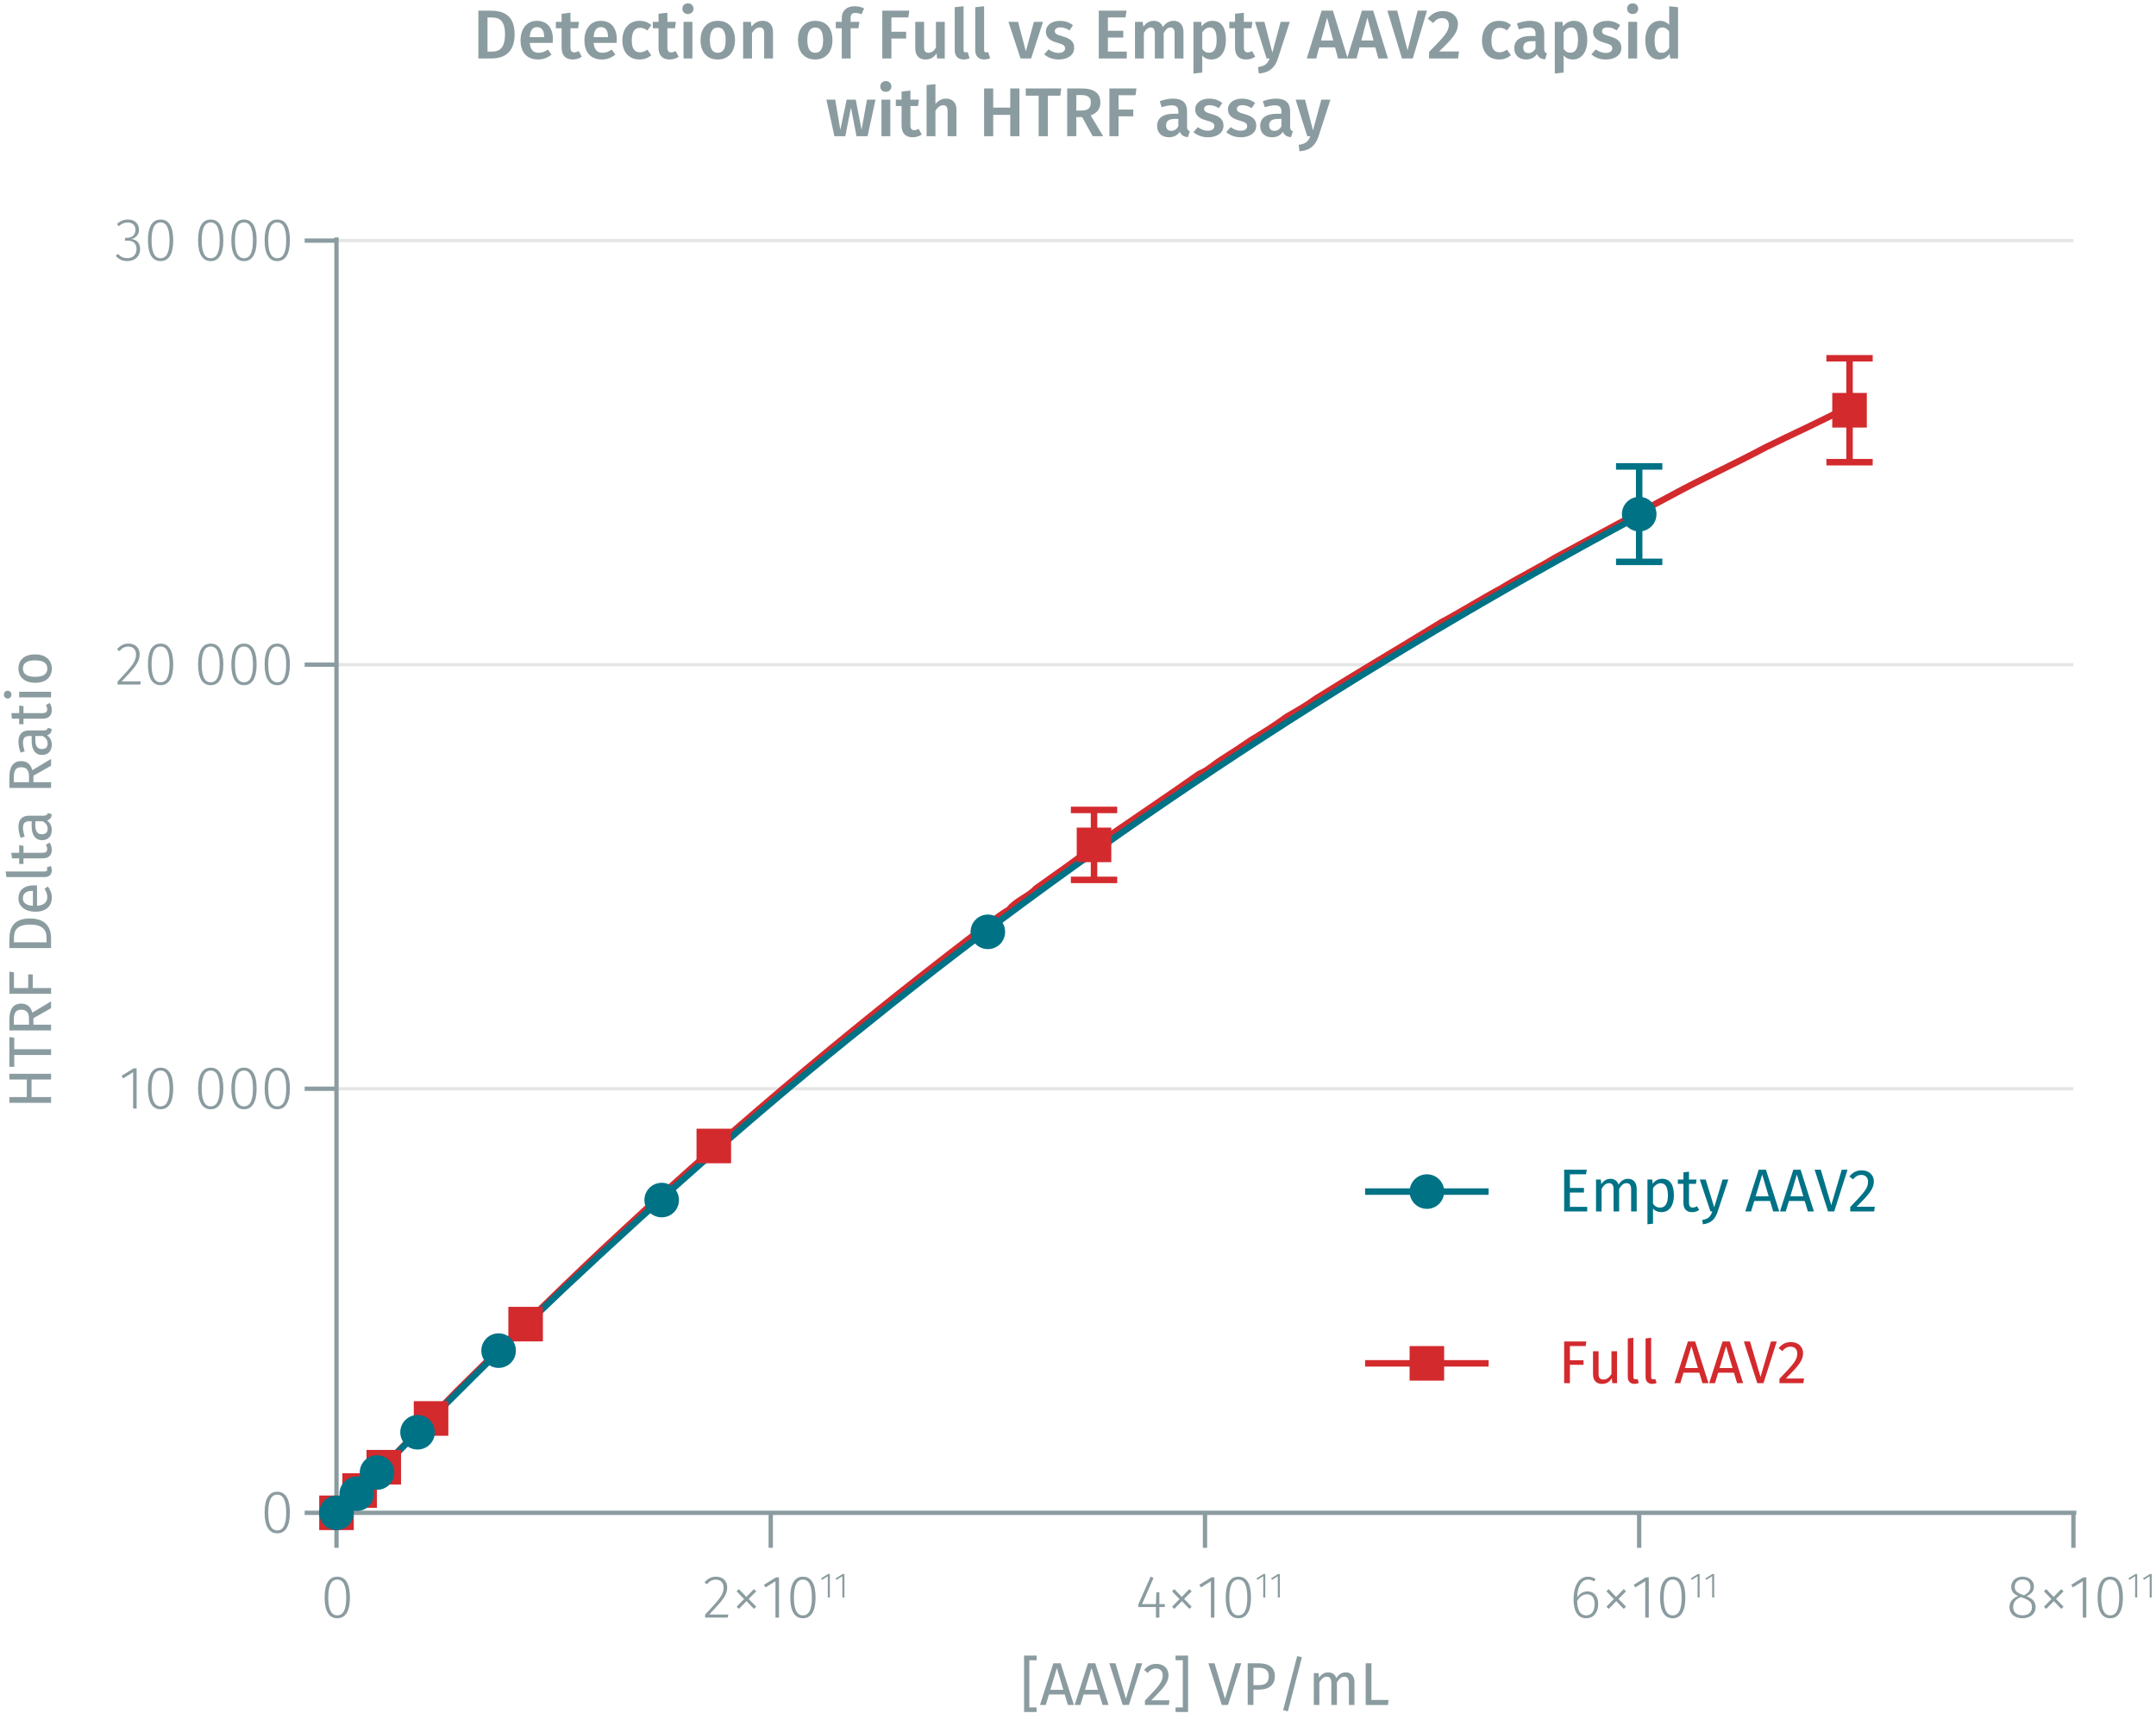 <?xml version="1.0" encoding="UTF-8"?><svg id="Calque_1" xmlns="http://www.w3.org/2000/svg" xmlns:xlink="http://www.w3.org/1999/xlink" viewBox="0 0 499.036 399.506"><defs><symbol id="_1-deep-blue-circle" viewBox="0 0 8 8"><path d="m8,4c0,2.229-1.771,4-4,4-2.208,0-4-1.771-4-4C0,1.792,1.792,0,4,0c2.229,0,4,1.792,4,4" fill="#007286" fill-rule="evenodd"/></symbol><symbol id="_9-dark-red-square" viewBox="0 0 8 8"><polyline points="0 0 0 8 8 8 8 0 0 0" fill="#d32a2e" fill-rule="evenodd"/></symbol></defs><line x1="77.885" y1="251.957" x2="479.922" y2="251.957" fill="none" stroke="#e5e5e5" stroke-miterlimit="10" stroke-width=".75"/><line x1="77.885" y1="153.819" x2="479.922" y2="153.819" fill="none" stroke="#e5e5e5" stroke-miterlimit="10" stroke-width=".75"/><line x1="77.885" y1="55.681" x2="479.922" y2="55.681" fill="none" stroke="#e5e5e5" stroke-miterlimit="10" stroke-width=".75"/><path d="m80.995,369.692c0,3.152-1.023,4.804-2.928,4.804-1.919,0-2.927-1.667-2.927-4.819s1.009-4.805,2.927-4.805,2.928,1.653,2.928,4.819Zm-5.015-.014c0,2.872.742,4.146,2.087,4.146s2.073-1.261,2.073-4.132-.729-4.146-2.073-4.146c-1.331,0-2.087,1.261-2.087,4.132Z" fill="#8b9ca0"/><path d="m168.321,367.325c0,1.849-1.037,3.012-4.16,6.303h4.412l-.112.714h-5.253v-.686c3.46-3.684,4.272-4.651,4.272-6.29,0-1.106-.7-1.807-1.765-1.807-.896,0-1.513.378-2.087,1.064l-.56-.42c.742-.896,1.569-1.331,2.689-1.331,1.597,0,2.563,1.051,2.563,2.451Z" fill="#8b9ca0"/><path d="m175.041,368.263l-1.751,1.765,1.751,1.793-.532.504-1.723-1.793-1.765,1.793-.518-.504,1.723-1.765-1.723-1.793.518-.518,1.723,1.807,1.765-1.807.532.518Z" fill="#8b9ca0"/><path d="m180.304,374.343h-.812v-8.418l-2.297,1.429-.378-.602,2.788-1.723h.7v9.315Z" fill="#8b9ca0"/><path d="m188.775,369.692c0,3.152-1.023,4.804-2.928,4.804-1.919,0-2.927-1.667-2.927-4.819s1.009-4.805,2.927-4.805,2.928,1.653,2.928,4.819Zm-5.015-.014c0,2.872.742,4.146,2.087,4.146s2.073-1.261,2.073-4.132-.729-4.146-2.073-4.146c-1.331,0-2.087,1.261-2.087,4.132Z" fill="#8b9ca0"/><path d="m192.079,369.68h-.474v-4.906l-1.339.833-.22-.351,1.625-1.004h.408v5.429Z" fill="#8b9ca0"/><path d="m195.45,369.68h-.474v-4.906l-1.339.833-.22-.351,1.625-1.004h.408v5.429Z" fill="#8b9ca0"/><path d="m269.612,371.891h-1.261v2.451h-.798v-2.451h-4.076v-.602l2.844-6.416.686.28-2.661,6.065h3.208l.098-2.731h.7v2.731h1.261v.672Z" fill="#8b9ca0"/><path d="m275.828,368.263l-1.751,1.765,1.751,1.793-.532.504-1.723-1.793-1.765,1.793-.518-.504,1.723-1.765-1.723-1.793.518-.518,1.723,1.807,1.765-1.807.532.518Z" fill="#8b9ca0"/><path d="m281.091,374.343h-.812v-8.418l-2.297,1.429-.378-.602,2.788-1.723h.7v9.315Z" fill="#8b9ca0"/><path d="m289.562,369.692c0,3.152-1.022,4.804-2.927,4.804-1.919,0-2.927-1.667-2.927-4.819s1.009-4.805,2.927-4.805,2.927,1.653,2.927,4.819Zm-5.015-.014c0,2.872.742,4.146,2.087,4.146s2.073-1.261,2.073-4.132-.729-4.146-2.073-4.146c-1.331,0-2.087,1.261-2.087,4.132Z" fill="#8b9ca0"/><path d="m292.866,369.68h-.474v-4.906l-1.339.833-.22-.351,1.625-1.004h.408v5.429Z" fill="#8b9ca0"/><path d="m296.237,369.68h-.474v-4.906l-1.339.833-.22-.351,1.625-1.004h.408v5.429Z" fill="#8b9ca0"/><path d="m369.926,371.205c0,2.045-1.177,3.292-2.745,3.292-2.171,0-2.956-1.905-2.956-4.356,0-3.25,1.275-5.267,3.362-5.267.714,0,1.247.21,1.737.546l-.35.56c-.434-.28-.868-.434-1.401-.434-1.555,0-2.465,1.709-2.521,4.104.588-.854,1.387-1.373,2.395-1.373,1.345,0,2.479.938,2.479,2.927Zm-.826.028c0-1.625-.756-2.283-1.765-2.283-.967,0-1.751.616-2.283,1.541.056,2.073.644,3.334,2.129,3.334,1.261,0,1.919-1.079,1.919-2.591Z" fill="#8b9ca0"/><path d="m376.365,368.263l-1.751,1.765,1.751,1.793-.532.504-1.723-1.793-1.765,1.793-.518-.504,1.723-1.765-1.723-1.793.518-.518,1.723,1.807,1.765-1.807.532.518Z" fill="#8b9ca0"/><path d="m381.628,374.343h-.812v-8.418l-2.297,1.429-.378-.602,2.788-1.723h.7v9.315Z" fill="#8b9ca0"/><path d="m390.1,369.692c0,3.152-1.023,4.804-2.928,4.804-1.919,0-2.927-1.667-2.927-4.819s1.009-4.805,2.927-4.805,2.928,1.653,2.928,4.819Zm-5.015-.014c0,2.872.742,4.146,2.087,4.146s2.073-1.261,2.073-4.132-.729-4.146-2.073-4.146c-1.331,0-2.087,1.261-2.087,4.132Z" fill="#8b9ca0"/><path d="m393.403,369.68h-.474v-4.906l-1.339.833-.22-.351,1.625-1.004h.408v5.429Z" fill="#8b9ca0"/><path d="m396.774,369.68h-.474v-4.906l-1.339.833-.22-.351,1.625-1.004h.408v5.429Z" fill="#8b9ca0"/><path d="m471.173,371.919c0,1.555-1.261,2.577-3.054,2.577-1.821,0-2.998-1.051-2.998-2.563,0-1.233.728-2.087,2.003-2.592-1.093-.49-1.597-1.107-1.597-2.143,0-1.499,1.275-2.325,2.619-2.325,1.331,0,2.633.771,2.633,2.311,0,.995-.546,1.639-1.681,2.227,1.387.56,2.073,1.261,2.073,2.507Zm-.854,0c0-1.135-.602-1.597-2.073-2.143l-.476-.182c-1.247.49-1.793,1.219-1.793,2.339,0,1.219.868,1.877,2.157,1.877,1.302,0,2.185-.687,2.185-1.891Zm-2.255-2.899l.434.154c1.023-.546,1.471-1.093,1.471-1.961,0-1.079-.742-1.695-1.821-1.695-1.037,0-1.807.602-1.807,1.695,0,.911.476,1.345,1.723,1.807Z" fill="#8b9ca0"/><path d="m477.64,368.263l-1.751,1.765,1.751,1.793-.532.504-1.723-1.793-1.765,1.793-.518-.504,1.723-1.765-1.723-1.793.518-.518,1.723,1.807,1.765-1.807.532.518Z" fill="#8b9ca0"/><path d="m482.903,374.343h-.812v-8.418l-2.297,1.429-.378-.602,2.788-1.723h.7v9.315Z" fill="#8b9ca0"/><path d="m491.374,369.692c0,3.152-1.022,4.804-2.927,4.804-1.919,0-2.927-1.667-2.927-4.819s1.009-4.805,2.927-4.805,2.927,1.653,2.927,4.819Zm-5.015-.014c0,2.872.742,4.146,2.087,4.146s2.073-1.261,2.073-4.132-.729-4.146-2.073-4.146c-1.331,0-2.087,1.261-2.087,4.132Z" fill="#8b9ca0"/><path d="m494.678,369.68h-.474v-4.906l-1.339.833-.22-.351,1.625-1.004h.408v5.429Z" fill="#8b9ca0"/><path d="m498.049,369.68h-.474v-4.906l-1.339.833-.22-.351,1.625-1.004h.408v5.429Z" fill="#8b9ca0"/><path d="m479.922,350.095v8.096m-100.514-8.096v8.096m-100.495-8.096v8.096m-100.514-8.096v8.096m-100.514-8.096v8.096m-.67-8.096h403.378" fill="none" stroke="#8b9ca0" stroke-miterlimit="10"/><path d="m67.102,350.035c0,3.152-1.023,4.804-2.928,4.804-1.919,0-2.927-1.667-2.927-4.819s1.009-4.805,2.927-4.805,2.928,1.653,2.928,4.819Zm-5.015-.014c0,2.872.742,4.146,2.087,4.146s2.073-1.261,2.073-4.132-.729-4.146-2.073-4.146c-1.331,0-2.087,1.261-2.087,4.132Z" fill="#8b9ca0"/><path d="m31.625,256.548h-.812v-8.418l-2.297,1.429-.378-.602,2.788-1.723h.7v9.315Z" fill="#8b9ca0"/><path d="m40.097,251.897c0,3.152-1.022,4.805-2.927,4.805-1.919,0-2.927-1.667-2.927-4.819s1.009-4.804,2.927-4.804,2.927,1.653,2.927,4.818Zm-5.015-.014c0,2.872.742,4.146,2.087,4.146s2.073-1.261,2.073-4.132-.729-4.146-2.073-4.146c-1.331,0-2.087,1.26-2.087,4.132Z" fill="#8b9ca0"/><path d="m51.703,251.897c0,3.152-1.023,4.805-2.928,4.805-1.919,0-2.927-1.667-2.927-4.819s1.009-4.804,2.927-4.804,2.928,1.653,2.928,4.818Zm-5.015-.014c0,2.872.742,4.146,2.087,4.146s2.073-1.261,2.073-4.132-.729-4.146-2.073-4.146c-1.331,0-2.087,1.26-2.087,4.132Z" fill="#8b9ca0"/><path d="m59.402,251.897c0,3.152-1.023,4.805-2.928,4.805-1.919,0-2.927-1.667-2.927-4.819s1.009-4.804,2.927-4.804,2.928,1.653,2.928,4.818Zm-5.015-.014c0,2.872.742,4.146,2.087,4.146s2.073-1.261,2.073-4.132-.729-4.146-2.073-4.146c-1.331,0-2.087,1.26-2.087,4.132Z" fill="#8b9ca0"/><path d="m67.102,251.897c0,3.152-1.022,4.805-2.927,4.805-1.919,0-2.927-1.667-2.927-4.819s1.009-4.804,2.927-4.804,2.927,1.653,2.927,4.818Zm-5.015-.014c0,2.872.742,4.146,2.087,4.146s2.073-1.261,2.073-4.132-.729-4.146-2.073-4.146c-1.331,0-2.087,1.26-2.087,4.132Z" fill="#8b9ca0"/><path d="m32.326,151.392c0,1.849-1.037,3.012-4.16,6.303h4.412l-.112.714h-5.253v-.686c3.46-3.684,4.272-4.651,4.272-6.29,0-1.106-.7-1.807-1.765-1.807-.896,0-1.513.378-2.087,1.064l-.56-.42c.742-.896,1.569-1.331,2.689-1.331,1.597,0,2.563,1.051,2.563,2.451Z" fill="#8b9ca0"/><path d="m40.097,153.76c0,3.152-1.023,4.804-2.928,4.804-1.919,0-2.927-1.667-2.927-4.819s1.009-4.805,2.927-4.805,2.928,1.653,2.928,4.819Zm-5.015-.014c0,2.872.742,4.146,2.087,4.146s2.073-1.261,2.073-4.132-.729-4.146-2.073-4.146c-1.331,0-2.087,1.261-2.087,4.132Z" fill="#8b9ca0"/><path d="m51.702,153.76c0,3.152-1.022,4.804-2.927,4.804-1.919,0-2.927-1.667-2.927-4.819s1.009-4.805,2.927-4.805,2.927,1.653,2.927,4.819Zm-5.015-.014c0,2.872.742,4.146,2.087,4.146s2.073-1.261,2.073-4.132-.729-4.146-2.073-4.146c-1.331,0-2.087,1.261-2.087,4.132Z" fill="#8b9ca0"/><path d="m59.402,153.76c0,3.152-1.023,4.804-2.928,4.804-1.919,0-2.927-1.667-2.927-4.819s1.009-4.805,2.927-4.805,2.928,1.653,2.928,4.819Zm-5.015-.014c0,2.872.742,4.146,2.087,4.146s2.073-1.261,2.073-4.132-.729-4.146-2.073-4.146c-1.331,0-2.087,1.261-2.087,4.132Z" fill="#8b9ca0"/><path d="m67.102,153.76c0,3.152-1.023,4.804-2.928,4.804-1.919,0-2.927-1.667-2.927-4.819s1.009-4.805,2.927-4.805,2.928,1.653,2.928,4.819Zm-5.015-.014c0,2.872.742,4.146,2.087,4.146s2.073-1.261,2.073-4.132-.729-4.146-2.073-4.146c-1.331,0-2.087,1.261-2.087,4.132Z" fill="#8b9ca0"/><path d="m32.172,53.129c0,1.26-.799,2.003-1.835,2.185,1.163.056,2.101.854,2.101,2.325,0,1.625-1.163,2.787-2.97,2.787-1.093,0-1.975-.406-2.675-1.205l.518-.462c.658.714,1.317.98,2.129.98,1.373,0,2.157-.854,2.157-2.087,0-1.415-.84-1.961-2.101-1.961h-.616l.112-.658h.448c.981,0,1.919-.588,1.919-1.863,0-1.037-.714-1.681-1.793-1.681-.784,0-1.401.252-2.073.868l-.434-.504c.728-.7,1.527-1.051,2.549-1.051,1.625,0,2.563,1.023,2.563,2.325Z" fill="#8b9ca0"/><path d="m40.097,55.623c0,3.152-1.022,4.804-2.927,4.804-1.919,0-2.927-1.667-2.927-4.819s1.009-4.805,2.927-4.805,2.927,1.653,2.927,4.819Zm-5.015-.014c0,2.872.742,4.146,2.087,4.146s2.073-1.261,2.073-4.132-.729-4.146-2.073-4.146c-1.331,0-2.087,1.261-2.087,4.132Z" fill="#8b9ca0"/><path d="m51.703,55.623c0,3.152-1.023,4.804-2.928,4.804-1.919,0-2.927-1.667-2.927-4.819s1.009-4.805,2.927-4.805,2.928,1.653,2.928,4.819Zm-5.015-.014c0,2.872.742,4.146,2.087,4.146s2.073-1.261,2.073-4.132-.729-4.146-2.073-4.146c-1.331,0-2.087,1.261-2.087,4.132Z" fill="#8b9ca0"/><path d="m59.402,55.623c0,3.152-1.023,4.804-2.928,4.804-1.919,0-2.927-1.667-2.927-4.819s1.009-4.805,2.927-4.805,2.928,1.653,2.928,4.819Zm-5.015-.014c0,2.872.742,4.146,2.087,4.146s2.073-1.261,2.073-4.132-.729-4.146-2.073-4.146c-1.331,0-2.087,1.261-2.087,4.132Z" fill="#8b9ca0"/><path d="m67.102,55.623c0,3.152-1.022,4.804-2.927,4.804-1.919,0-2.927-1.667-2.927-4.819s1.009-4.805,2.927-4.805,2.927,1.653,2.927,4.819Zm-5.015-.014c0,2.872.742,4.146,2.087,4.146s2.073-1.261,2.073-4.132-.729-4.146-2.073-4.146c-1.331,0-2.087,1.261-2.087,4.132Z" fill="#8b9ca0"/><path d="m77.885,55.681h-7.371m7.371,98.138h-7.371m7.371,98.138h-7.371m7.371,98.138h-7.371m7.371.736V54.945" fill="none" stroke="#8b9ca0" stroke-miterlimit="10"/><path d="m77.885,350.095c9.497-9.188,18.731-18.79,27.921-28.214,11.033-10.884,21.988-21.729,33.281-32.386,27.538-25.814,56.016-49.96,85.995-72.867,2.858-1.957,5.473-4.345,8.488-6.134,1.555-2.062,4.485-2.968,6.254-4.907,4.434-3.186,8.913-6.237,13.179-9.568,8.142-5.691,16.463-11.197,24.57-16.928,1.987-.748,3.566-2.365,5.342-3.435,2.242-1.413,4.514-2.917,6.701-4.416,2.82-1.681,5.633-3.48,8.265-5.397,2.185-1.263,4.62-2.622,6.701-4.171,9.625-6.017,19.297-11.688,29.037-17.665,4.708-2.499,9.208-5.368,13.848-7.851,4.19-2.577,8.339-4.571,12.509-7.115,9.02-4.893,18.18-9.761,27.027-14.475,7.285-3.971,14.371-7.132,21.666-11.041,5.888-2.92,13.48-6.301,18.986-9.323" fill="none" stroke="#d32a2e" stroke-miterlimit="10" stroke-width="1.5"/><path d="m77.885,350.095c17.629-17.233,34.65-34.919,52.491-51.767,22.656-21.267,45.909-41.955,70.583-61.582,55.185-44.582,115.409-83.512,177.333-116.784" fill="none" stroke="#007286" stroke-miterlimit="10" stroke-width="1.5"/><line x1="428.102" y1="82.915" x2="428.102" y2="94.937" fill="none" stroke="#d32a2e" stroke-miterlimit="10" stroke-width="1.5"/><line x1="428.102" y1="94.937" x2="428.102" y2="106.958" fill="none" stroke="#d32a2e" stroke-miterlimit="10" stroke-width="1.5"/><line x1="422.741" y1="82.915" x2="433.463" y2="82.915" fill="none" stroke="#d32a2e" stroke-miterlimit="10" stroke-width="1.5"/><line x1="422.741" y1="106.958" x2="433.463" y2="106.958" fill="none" stroke="#d32a2e" stroke-miterlimit="10" stroke-width="1.5"/><line x1="253.226" y1="187.431" x2="253.226" y2="195.528" fill="none" stroke="#d32a2e" stroke-miterlimit="10" stroke-width="1.5"/><line x1="253.226" y1="195.528" x2="253.226" y2="203.624" fill="none" stroke="#d32a2e" stroke-miterlimit="10" stroke-width="1.5"/><line x1="247.865" y1="187.431" x2="258.587" y2="187.431" fill="none" stroke="#d32a2e" stroke-miterlimit="10" stroke-width="1.5"/><line x1="247.865" y1="203.624" x2="258.587" y2="203.624" fill="none" stroke="#d32a2e" stroke-miterlimit="10" stroke-width="1.5"/><line x1="379.408" y1="107.94" x2="379.408" y2="118.98" fill="none" stroke="#007286" stroke-miterlimit="10" stroke-width="1.5"/><line x1="379.408" y1="118.98" x2="379.408" y2="130.021" fill="none" stroke="#007286" stroke-miterlimit="10" stroke-width="1.5"/><line x1="374.048" y1="107.94" x2="384.769" y2="107.94" fill="none" stroke="#007286" stroke-miterlimit="10" stroke-width="1.5"/><line x1="374.048" y1="130.021" x2="384.769" y2="130.021" fill="none" stroke="#007286" stroke-miterlimit="10" stroke-width="1.5"/><path d="m119.115,7.942c0,4.482-2.737,5.586-5.378,5.586h-3.009V2.467h2.721c2.913,0,5.666.896,5.666,5.474Zm-6.274-3.89v7.891h1.04c1.649,0,3.009-.736,3.009-4.001,0-3.329-1.44-3.89-3.073-3.89h-.976Z" fill="#8b9ca0"/><path d="m127.931,9.926h-5.314c.16,1.729.96,2.289,2.081,2.289.752,0,1.377-.24,2.113-.752l.848,1.168c-.832.672-1.857,1.136-3.137,1.136-2.625,0-4.034-1.745-4.034-4.418,0-2.577,1.361-4.53,3.761-4.53,2.369,0,3.729,1.601,3.729,4.274,0,.272-.032.608-.048.832Zm-1.985-1.425c0-1.393-.496-2.225-1.649-2.225-.96,0-1.569.64-1.681,2.321h3.329v-.096Z" fill="#8b9ca0"/><path d="m134.666,13.128c-.608.432-1.377.64-2.129.64-1.665-.016-2.545-.96-2.545-2.769v-4.466h-1.329v-1.473h1.329v-1.873l2.049-.24v2.113h1.969l-.208,1.473h-1.76v4.418c0,.833.272,1.168.896,1.168.32,0,.64-.096,1.008-.304l.72,1.312Z" fill="#8b9ca0"/><path d="m142.715,9.926h-5.314c.16,1.729.96,2.289,2.081,2.289.752,0,1.376-.24,2.113-.752l.848,1.168c-.832.672-1.857,1.136-3.137,1.136-2.625,0-4.034-1.745-4.034-4.418,0-2.577,1.361-4.53,3.761-4.53,2.369,0,3.729,1.601,3.729,4.274,0,.272-.032.608-.048.832Zm-1.985-1.425c0-1.393-.496-2.225-1.649-2.225-.96,0-1.569.64-1.681,2.321h3.329v-.096Z" fill="#8b9ca0"/><path d="m150.762,5.813l-.912,1.232c-.56-.416-1.073-.608-1.713-.608-1.185,0-1.905.864-1.905,2.897,0,2.049.752,2.769,1.905,2.769.64,0,1.088-.208,1.713-.608l.912,1.296c-.768.624-1.649.976-2.737.976-2.449,0-3.97-1.697-3.97-4.402s1.521-4.546,3.954-4.546c1.104,0,1.953.304,2.753.992Z" fill="#8b9ca0"/><path d="m157.098,13.128c-.608.432-1.377.64-2.129.64-1.665-.016-2.545-.96-2.545-2.769v-4.466h-1.328v-1.473h1.328v-1.873l2.049-.24v2.113h1.969l-.208,1.473h-1.761v4.418c0,.833.272,1.168.896,1.168.32,0,.64-.096,1.008-.304l.72,1.312Z" fill="#8b9ca0"/><path d="m160.52,2.019c0,.688-.528,1.232-1.296,1.232-.752,0-1.281-.544-1.281-1.232,0-.704.528-1.249,1.281-1.249.768,0,1.296.544,1.296,1.249Zm-.256,11.509h-2.049V5.06h2.049v8.468Z" fill="#8b9ca0"/><path d="m170.123,9.286c0,2.673-1.489,4.482-3.986,4.482s-3.986-1.697-3.986-4.482c0-2.657,1.489-4.466,4.002-4.466,2.497,0,3.969,1.697,3.969,4.466Zm-5.81,0c0,2.033.624,2.929,1.825,2.929s1.825-.912,1.825-2.929-.624-2.913-1.809-2.913c-1.2,0-1.841.912-1.841,2.913Z" fill="#8b9ca0"/><path d="m178.922,7.398v6.13h-2.049v-5.81c0-1.056-.4-1.361-1.04-1.361-.736,0-1.281.496-1.777,1.281v5.89h-2.049V5.06h1.777l.16,1.104c.656-.848,1.505-1.344,2.577-1.344,1.521,0,2.401.96,2.401,2.577Z" fill="#8b9ca0"/><path d="m192.682,9.286c0,2.673-1.489,4.482-3.986,4.482s-3.986-1.697-3.986-4.482c0-2.657,1.489-4.466,4.002-4.466,2.497,0,3.969,1.697,3.969,4.466Zm-5.81,0c0,2.033.624,2.929,1.825,2.929s1.825-.912,1.825-2.929-.624-2.913-1.809-2.913c-1.2,0-1.841.912-1.841,2.913Z" fill="#8b9ca0"/><path d="m196.888,4.164v.896h2.033l-.224,1.473h-1.809v6.995h-2.049v-6.995h-1.377v-1.473h1.377v-.928c0-1.537,1.024-2.689,2.977-2.689.848,0,1.537.192,2.193.496l-.592,1.376c-.512-.24-.992-.32-1.393-.32-.833,0-1.136.368-1.136,1.168Z" fill="#8b9ca0"/><path d="m204.215,2.467h6.259l-.224,1.569h-3.922v3.313h3.409v1.569h-3.409v4.61h-2.113V2.467Z" fill="#8b9ca0"/><path d="m218.682,13.528h-1.777l-.112-1.185c-.624.96-1.425,1.425-2.593,1.425-1.537,0-2.353-.992-2.353-2.625v-6.083h2.049v5.826c0,.992.32,1.329,1.024,1.329s1.281-.464,1.713-1.2v-5.955h2.049v8.468Z" fill="#8b9ca0"/><path d="m220.983,11.591V1.667l2.049-.224v10.084c0,.4.128.592.48.592.176,0,.336-.032.464-.08l.448,1.44c-.352.16-.848.288-1.377.288-1.296,0-2.065-.784-2.065-2.177Z" fill="#8b9ca0"/><path d="m225.735,11.591V1.667l2.049-.224v10.084c0,.4.128.592.48.592.176,0,.336-.032.464-.08l.448,1.44c-.352.16-.848.288-1.377.288-1.296,0-2.065-.784-2.065-2.177Z" fill="#8b9ca0"/><path d="m238.665,13.528h-2.449l-2.801-8.468h2.225l1.809,6.819,1.857-6.819h2.113l-2.753,8.468Z" fill="#8b9ca0"/><path d="m248.361,5.829l-.8,1.201c-.704-.448-1.377-.688-2.129-.688-.816,0-1.281.336-1.281.848,0,.56.336.816,1.777,1.217,1.729.464,2.705,1.168,2.705,2.673,0,1.761-1.633,2.689-3.57,2.689-1.457,0-2.593-.496-3.377-1.2l1.024-1.152c.656.496,1.441.832,2.305.832.913,0,1.505-.384,1.505-1.024,0-.704-.336-.928-1.921-1.376-1.745-.48-2.513-1.313-2.513-2.561,0-1.409,1.297-2.465,3.265-2.465,1.217,0,2.209.384,3.009,1.008Z" fill="#8b9ca0"/><path d="m260.521,4.036h-4.082v3.089h3.553v1.569h-3.553v3.249h4.37v1.585h-6.482V2.467h6.418l-.224,1.569Z" fill="#8b9ca0"/><path d="m273.931,7.398v6.13h-2.049v-5.81c0-1.056-.416-1.361-.928-1.361-.704,0-1.136.496-1.601,1.281v5.89h-2.049v-5.81c0-1.056-.432-1.361-.928-1.361-.72,0-1.153.496-1.617,1.281v5.89h-2.049V5.06h1.777l.16,1.104c.608-.848,1.377-1.344,2.449-1.344.992,0,1.729.528,2.049,1.425.64-.88,1.425-1.425,2.545-1.425,1.344,0,2.241.976,2.241,2.577Z" fill="#8b9ca0"/><path d="m283.754,9.27c0,2.593-1.201,4.498-3.345,4.498-.864,0-1.601-.304-2.129-.928v3.954l-2.049.224V5.06h1.793l.112,1.041c.672-.88,1.569-1.281,2.481-1.281,2.209,0,3.137,1.745,3.137,4.45Zm-2.145.016c0-2.145-.576-2.929-1.601-2.929-.72,0-1.329.496-1.729,1.152v3.81c.4.592.912.88,1.553.88,1.12,0,1.777-.864,1.777-2.913Z" fill="#8b9ca0"/><path d="m290.537,13.128c-.608.432-1.377.64-2.129.64-1.665-.016-2.545-.96-2.545-2.769v-4.466h-1.328v-1.473h1.328v-1.873l2.049-.24v2.113h1.969l-.208,1.473h-1.761v4.418c0,.833.272,1.168.896,1.168.32,0,.64-.096,1.008-.304l.72,1.312Z" fill="#8b9ca0"/><path d="m295.784,13.56c-.64,1.985-1.889,3.265-4.402,3.458l-.208-1.489c1.681-.256,2.225-.8,2.705-2.001h-.704l-2.689-8.468h2.177l1.841,7.107,1.921-7.107h2.113l-2.753,8.5Z" fill="#8b9ca0"/><path d="m309.017,10.967h-3.666l-.688,2.561h-2.193l3.441-11.061h2.609l3.425,11.061h-2.241l-.688-2.561Zm-.416-1.601l-1.425-5.282-1.409,5.282h2.833Z" fill="#8b9ca0"/><path d="m318.344,10.967h-3.666l-.688,2.561h-2.193l3.441-11.061h2.609l3.425,11.061h-2.241l-.688-2.561Zm-.416-1.601l-1.425-5.282-1.409,5.282h2.833Z" fill="#8b9ca0"/><path d="m327.016,13.528h-2.513l-3.377-11.061h2.273l2.401,9.188,2.337-9.188h2.161l-3.281,11.061Z" fill="#8b9ca0"/><path d="m337.465,5.589c0,1.825-1.04,3.153-4.37,6.323h4.61l-.224,1.617h-6.707v-1.505c3.681-3.745,4.578-4.754,4.578-6.274,0-.992-.624-1.569-1.553-1.569-.848,0-1.408.352-2.081,1.136l-1.249-.992c.865-1.121,2.001-1.761,3.49-1.761,2.225,0,3.505,1.344,3.505,3.025Z" fill="#8b9ca0"/><path d="m349.737,5.813l-.912,1.232c-.56-.416-1.073-.608-1.713-.608-1.185,0-1.905.864-1.905,2.897,0,2.049.752,2.769,1.905,2.769.64,0,1.088-.208,1.713-.608l.912,1.296c-.768.624-1.649.976-2.737.976-2.449,0-3.97-1.697-3.97-4.402s1.521-4.546,3.954-4.546c1.104,0,1.953.304,2.753.992Z" fill="#8b9ca0"/><path d="m358.073,12.376l-.432,1.36c-.944-.08-1.553-.4-1.873-1.232-.608.896-1.521,1.264-2.545,1.264-1.681,0-2.721-1.072-2.721-2.609,0-1.841,1.376-2.833,3.842-2.833h1.073v-.48c0-1.104-.496-1.472-1.585-1.472-.576,0-1.393.16-2.257.448l-.464-1.393c1.041-.4,2.113-.608,3.057-.608,2.273,0,3.265,1.041,3.265,2.913v3.553c0,.688.224.928.64,1.089Zm-2.657-1.136v-1.713h-.848c-1.329,0-1.985.48-1.985,1.473,0,.816.416,1.281,1.2,1.281.704,0,1.249-.368,1.633-1.04Z" fill="#8b9ca0"/><path d="m367.401,9.27c0,2.593-1.201,4.498-3.345,4.498-.864,0-1.601-.304-2.129-.928v3.954l-2.049.224V5.06h1.793l.112,1.041c.672-.88,1.569-1.281,2.481-1.281,2.209,0,3.137,1.745,3.137,4.45Zm-2.145.016c0-2.145-.576-2.929-1.601-2.929-.72,0-1.329.496-1.729,1.152v3.81c.4.592.912.88,1.553.88,1.12,0,1.777-.864,1.777-2.913Z" fill="#8b9ca0"/><path d="m375.016,5.829l-.8,1.201c-.704-.448-1.377-.688-2.129-.688-.816,0-1.281.336-1.281.848,0,.56.336.816,1.777,1.217,1.729.464,2.705,1.168,2.705,2.673,0,1.761-1.633,2.689-3.57,2.689-1.457,0-2.593-.496-3.377-1.2l1.024-1.152c.656.496,1.441.832,2.305.832.913,0,1.505-.384,1.505-1.024,0-.704-.336-.928-1.921-1.376-1.745-.48-2.513-1.313-2.513-2.561,0-1.409,1.297-2.465,3.265-2.465,1.217,0,2.209.384,3.009,1.008Z" fill="#8b9ca0"/><path d="m379.191,2.019c0,.688-.528,1.232-1.296,1.232-.752,0-1.281-.544-1.281-1.232,0-.704.528-1.249,1.281-1.249.768,0,1.296.544,1.296,1.249Zm-.256,11.509h-2.049V5.06h2.049v8.468Z" fill="#8b9ca0"/><path d="m388.409,1.667v11.861h-1.809l-.144-1.073c-.512.768-1.329,1.312-2.417,1.312-2.113,0-3.217-1.777-3.217-4.466,0-2.609,1.312-4.482,3.409-4.482.896,0,1.601.384,2.129.912V1.443l2.049.224Zm-2.049,9.46v-3.874c-.448-.544-.928-.896-1.617-.896-1.056,0-1.761.896-1.761,2.929,0,2.177.624,2.929,1.633,2.929.752,0,1.265-.368,1.745-1.088Z" fill="#8b9ca0"/><path d="m200.811,31.528h-2.561l-1.281-6.643-1.312,6.643h-2.513l-1.873-8.468h2.049l1.184,6.963,1.473-6.963h2.097l1.344,6.963,1.264-6.963h1.969l-1.841,8.468Z" fill="#8b9ca0"/><path d="m206.328,20.019c0,.688-.528,1.232-1.296,1.232-.752,0-1.281-.544-1.281-1.232,0-.704.528-1.249,1.281-1.249.768,0,1.296.544,1.296,1.249Zm-.256,11.509h-2.049v-8.468h2.049v8.468Z" fill="#8b9ca0"/><path d="m213.353,31.128c-.608.432-1.377.64-2.129.64-1.665-.016-2.545-.96-2.545-2.769v-4.466h-1.328v-1.473h1.328v-1.873l2.049-.24v2.113h1.969l-.208,1.473h-1.761v4.418c0,.833.272,1.168.896,1.168.32,0,.64-.096,1.008-.304l.72,1.312Z" fill="#8b9ca0"/><path d="m221.386,25.398v6.13h-2.049v-5.81c0-1.056-.416-1.361-1.04-1.361-.72,0-1.281.496-1.777,1.264v5.906h-2.049v-11.845l2.049-.208v4.594c.656-.8,1.441-1.249,2.465-1.249,1.505,0,2.401.976,2.401,2.577Z" fill="#8b9ca0"/><path d="m233.833,26.582h-3.938v4.946h-2.113v-11.061h2.113v4.434h3.938v-4.434h2.129v11.061h-2.129v-4.946Z" fill="#8b9ca0"/><path d="m245.417,22.148h-2.881v9.38h-2.129v-9.38h-2.977v-1.681h8.211l-.224,1.681Z" fill="#8b9ca0"/><path d="m250.472,27.094h-1.344v4.434h-2.113v-11.061h3.297c2.897,0,4.386,1.056,4.386,3.25,0,1.504-.736,2.401-2.241,2.993l2.897,4.818h-2.433l-2.449-4.434Zm-1.344-1.521h1.312c1.312,0,2.049-.528,2.049-1.857,0-1.201-.688-1.713-2.225-1.713h-1.136v3.57Z" fill="#8b9ca0"/><path d="m256.791,20.467h6.258l-.224,1.569h-3.922v3.313h3.409v1.569h-3.409v4.61h-2.113v-11.061Z" fill="#8b9ca0"/><path d="m275.401,30.376l-.432,1.36c-.944-.08-1.553-.4-1.873-1.232-.608.896-1.521,1.264-2.545,1.264-1.681,0-2.721-1.072-2.721-2.609,0-1.841,1.376-2.833,3.842-2.833h1.073v-.48c0-1.104-.496-1.472-1.585-1.472-.576,0-1.393.16-2.257.448l-.464-1.393c1.041-.4,2.113-.608,3.057-.608,2.273,0,3.265,1.041,3.265,2.913v3.553c0,.688.224.928.64,1.089Zm-2.657-1.136v-1.713h-.848c-1.329,0-1.985.48-1.985,1.473,0,.816.416,1.281,1.2,1.281.704,0,1.249-.368,1.633-1.04Z" fill="#8b9ca0"/><path d="m282.921,23.829l-.8,1.201c-.704-.448-1.377-.688-2.129-.688-.816,0-1.281.336-1.281.848,0,.56.336.816,1.777,1.217,1.729.464,2.705,1.168,2.705,2.673,0,1.761-1.633,2.689-3.57,2.689-1.457,0-2.593-.496-3.377-1.2l1.024-1.152c.656.496,1.441.832,2.305.832.913,0,1.505-.384,1.505-1.024,0-.704-.336-.928-1.921-1.376-1.745-.48-2.513-1.313-2.513-2.561,0-1.409,1.297-2.465,3.265-2.465,1.217,0,2.209.384,3.009,1.008Z" fill="#8b9ca0"/><path d="m290.505,23.829l-.8,1.201c-.704-.448-1.377-.688-2.129-.688-.816,0-1.281.336-1.281.848,0,.56.336.816,1.777,1.217,1.729.464,2.705,1.168,2.705,2.673,0,1.761-1.633,2.689-3.57,2.689-1.457,0-2.593-.496-3.377-1.2l1.024-1.152c.656.496,1.441.832,2.305.832.913,0,1.505-.384,1.505-1.024,0-.704-.336-.928-1.921-1.376-1.745-.48-2.513-1.313-2.513-2.561,0-1.409,1.297-2.465,3.265-2.465,1.217,0,2.209.384,3.009,1.008Z" fill="#8b9ca0"/><path d="m299.257,30.376l-.432,1.36c-.944-.08-1.553-.4-1.873-1.232-.608.896-1.521,1.264-2.545,1.264-1.681,0-2.721-1.072-2.721-2.609,0-1.841,1.376-2.833,3.842-2.833h1.073v-.48c0-1.104-.496-1.472-1.585-1.472-.576,0-1.393.16-2.257.448l-.464-1.393c1.041-.4,2.113-.608,3.057-.608,2.273,0,3.265,1.041,3.265,2.913v3.553c0,.688.224.928.64,1.089Zm-2.657-1.136v-1.713h-.848c-1.329,0-1.985.48-1.985,1.473,0,.816.416,1.281,1.2,1.281.704,0,1.249-.368,1.633-1.04Z" fill="#8b9ca0"/><path d="m305.192,31.56c-.64,1.985-1.889,3.265-4.402,3.458l-.208-1.489c1.681-.256,2.225-.8,2.705-2.001h-.704l-2.689-8.468h2.177l1.841,7.107,1.921-7.107h2.113l-2.753,8.5Z" fill="#8b9ca0"/><path d="m239.937,384.213h-1.681v10.912h1.681v1.065h-2.9v-13.055h2.9v1.079Z" fill="#8b9ca0"/><path d="m246.448,392.141h-3.656l-.729,2.423h-1.345l3.096-9.651h1.681l3.082,9.651h-1.401l-.728-2.423Zm-.322-1.079l-1.499-5.043-1.513,5.043h3.012Z" fill="#8b9ca0"/><path d="m254.47,392.141h-3.656l-.729,2.423h-1.345l3.096-9.651h1.681l3.082,9.651h-1.401l-.728-2.423Zm-.322-1.079l-1.499-5.043-1.513,5.043h3.012Z" fill="#8b9ca0"/><path d="m261.301,394.564h-1.429l-3.11-9.651h1.429l2.423,8.208,2.423-8.208h1.345l-3.082,9.651Z" fill="#8b9ca0"/><path d="m270.472,387.616c0,1.751-1.121,2.998-3.992,5.869h4.216l-.154,1.079h-5.533v-1.022c3.306-3.446,4.118-4.343,4.118-5.869,0-.981-.63-1.555-1.541-1.555-.784,0-1.303.308-1.933,1.022l-.841-.672c.757-.938,1.667-1.415,2.844-1.415,1.723,0,2.815,1.107,2.815,2.563Z" fill="#8b9ca0"/><path d="m274.993,396.189h-2.899v-1.065h1.681v-10.912h-1.681v-1.079h2.899v13.055Z" fill="#8b9ca0"/><path d="m284.233,394.564h-1.429l-3.11-9.651h1.429l2.423,8.208,2.423-8.208h1.345l-3.082,9.651Z" fill="#8b9ca0"/><path d="m295.085,387.897c0,2.213-1.611,3.124-3.74,3.124h-1.219v3.544h-1.331v-9.651h2.535c2.325,0,3.754.952,3.754,2.984Zm-1.415.014c0-1.443-.925-1.961-2.353-1.961h-1.191v4.02h1.163c1.429,0,2.381-.42,2.381-2.059Z" fill="#8b9ca0"/><path d="m301.342,383.512l-3.236,12.509-1.107-.266,3.25-12.495,1.093.252Z" fill="#8b9ca0"/><path d="m313.51,389.269v5.295h-1.289v-5.113c0-1.106-.476-1.429-1.037-1.429-.798,0-1.233.518-1.737,1.303v5.239h-1.289v-5.113c0-1.106-.476-1.429-1.036-1.429-.799,0-1.247.518-1.737,1.303v5.239h-1.289v-7.382h1.107l.112,1.079c.49-.742,1.163-1.247,2.129-1.247.91,0,1.583.49,1.863,1.331.532-.799,1.205-1.331,2.199-1.331,1.205,0,2.003.868,2.003,2.255Z" fill="#8b9ca0"/><path d="m317.44,393.402h3.964l-.154,1.163h-5.141v-9.651h1.331v8.489Z" fill="#8b9ca0"/><path d="m7.299,249.82v4.062h4.524v1.331H2.172v-1.331h4.034v-4.062H2.172v-1.331h9.651v1.331h-4.524Z" fill="#8b9ca0"/><path d="m3.306,240.132v2.675h8.517v1.331H3.306v2.745h-1.135v-6.892l1.135.14Z" fill="#8b9ca0"/><path d="m7.733,235.625v1.499h4.09v1.331H2.172v-2.535c0-2.409.924-3.67,2.731-3.67,1.359,0,2.171.7,2.591,2.087l4.328-2.605v1.583l-4.09,2.311Zm-1.022.154c0-1.345-.504-2.115-1.807-2.115-1.205,0-1.695.687-1.695,2.269v1.191h3.502v-1.345Z" fill="#8b9ca0"/><path d="m2.172,229.985v-5.127l1.064.154v3.642h3.292v-3.152h1.051v3.152h4.244v1.331H2.172Z" fill="#8b9ca0"/><path d="m6.948,212.551c3.936,0,4.875,2.451,4.875,4.539v2.311H2.172v-2.017c0-2.465.77-4.833,4.777-4.833Zm-3.712,5.519h7.536v-1.079c0-1.513-.644-3.026-3.824-3.026-3.264,0-3.712,1.583-3.712,3.124v.98Z" fill="#8b9ca0"/><path d="m8.573,204.908v4.707c1.709-.126,2.367-.925,2.367-1.989,0-.729-.196-1.275-.644-1.919l.771-.56c.574.729.924,1.555.924,2.577,0,2.059-1.443,3.264-3.782,3.264-2.297,0-3.936-1.163-3.936-3.068,0-1.989,1.387-3.04,3.642-3.04.252,0,.49.014.658.028Zm-1.037,1.247c-1.443,0-2.241.574-2.241,1.737,0,.98.687,1.625,2.325,1.723v-3.46h-.084Z" fill="#8b9ca0"/><path d="m10.366,202.965H1.471l-.154-1.289h9.021c.392,0,.588-.126.588-.462,0-.182-.028-.336-.084-.476l.896-.336c.154.28.252.644.252,1.023,0,.938-.574,1.541-1.625,1.541Z" fill="#8b9ca0"/><path d="m11.487,194.997c.336.49.504,1.022.504,1.653,0,1.247-.728,1.989-2.101,1.989h-4.454v1.289h-.995v-1.289h-1.667l-.154-1.289h1.821v-1.751l.995.14v1.611h4.398c.742,0,1.093-.238,1.093-.883,0-.322-.098-.616-.294-.98l.854-.49Z" fill="#8b9ca0"/><path d="m11.094,188.15l.896.294c-.084.742-.378,1.219-1.106,1.443.771.518,1.106,1.303,1.106,2.199,0,1.471-.91,2.353-2.227,2.353-1.583,0-2.437-1.191-2.437-3.25v-1.135h-.546c-1.065,0-1.457.518-1.457,1.541,0,.546.14,1.233.392,1.989l-.938.322c-.336-.911-.504-1.723-.504-2.55,0-1.779.91-2.591,2.451-2.591h3.376c.644,0,.854-.238.994-.616Zm-1.219,1.905h-1.695v.967c0,1.359.504,2.045,1.513,2.045.868,0,1.331-.434,1.331-1.275,0-.756-.378-1.317-1.149-1.737Z" fill="#8b9ca0"/><path d="m7.733,179.514v1.499h4.09v1.331H2.172v-2.535c0-2.409.924-3.67,2.731-3.67,1.359,0,2.171.7,2.591,2.087l4.328-2.605v1.583l-4.09,2.311Zm-1.022.154c0-1.345-.504-2.115-1.807-2.115-1.205,0-1.695.687-1.695,2.269v1.191h3.502v-1.345Z" fill="#8b9ca0"/><path d="m11.094,168.425l.896.294c-.084.742-.378,1.219-1.106,1.443.771.518,1.106,1.303,1.106,2.199,0,1.471-.91,2.353-2.227,2.353-1.583,0-2.437-1.191-2.437-3.25v-1.135h-.546c-1.065,0-1.457.518-1.457,1.541,0,.546.14,1.233.392,1.989l-.938.322c-.336-.911-.504-1.723-.504-2.549,0-1.779.91-2.592,2.451-2.592h3.376c.644,0,.854-.238.994-.616Zm-1.219,1.905h-1.695v.966c0,1.359.504,2.045,1.513,2.045.868,0,1.331-.434,1.331-1.275,0-.756-.378-1.317-1.149-1.737Z" fill="#8b9ca0"/><path d="m11.487,162.672c.336.49.504,1.022.504,1.653,0,1.247-.728,1.989-2.101,1.989h-4.454v1.289h-.995v-1.289h-1.667l-.154-1.289h1.821v-1.751l.995.14v1.611h4.398c.742,0,1.093-.238,1.093-.883,0-.322-.098-.616-.294-.98l.854-.49Z" fill="#8b9ca0"/><path d="m1.78,159.845c.49,0,.868.364.868.911,0,.532-.378.896-.868.896-.504,0-.882-.364-.882-.896,0-.546.378-.911.882-.911Zm10.043.252v1.289h-7.382v-1.289h7.382Z" fill="#8b9ca0"/><path d="m8.125,151.429c2.283,0,3.866,1.205,3.866,3.292,0,2.101-1.513,3.292-3.852,3.292-2.283,0-3.866-1.205-3.866-3.306s1.513-3.278,3.852-3.278Zm.014,5.197c1.919,0,2.816-.672,2.816-1.905s-.896-1.905-2.83-1.905c-1.919,0-2.815.672-2.815,1.891,0,1.233.896,1.919,2.829,1.919Z" fill="#8b9ca0"/><path d="m367.117,271.759h-3.74v3.152h3.25v1.065h-3.25v3.306h4.006v1.064h-5.337v-9.651h5.225l-.154,1.064Z" fill="#007286"/><path d="m378.837,275.051v5.295h-1.289v-5.113c0-1.106-.476-1.429-1.037-1.429-.798,0-1.233.518-1.737,1.303v5.239h-1.289v-5.113c0-1.106-.476-1.429-1.036-1.429-.799,0-1.247.518-1.737,1.303v5.239h-1.289v-7.382h1.107l.112,1.079c.49-.742,1.163-1.247,2.129-1.247.91,0,1.583.49,1.863,1.331.532-.799,1.205-1.331,2.199-1.331,1.205,0,2.003.868,2.003,2.255Z" fill="#007286"/><path d="m387.445,276.648c0,2.241-.994,3.866-2.899,3.866-.799,0-1.457-.266-1.933-.84v3.502l-1.289.154v-10.366h1.107l.098.995c.546-.756,1.345-1.163,2.185-1.163,1.961,0,2.731,1.527,2.731,3.852Zm-1.387,0c0-1.919-.56-2.83-1.667-2.83-.784,0-1.387.56-1.779,1.149v3.6c.378.574.952.896,1.625.896,1.177,0,1.821-.882,1.821-2.815Z" fill="#007286"/><path d="m393.296,280.01c-.49.336-1.022.504-1.653.504-1.247,0-1.989-.728-1.989-2.101v-4.454h-1.289v-.995h1.289v-1.667l1.289-.154v1.821h1.751l-.14.995h-1.611v4.398c0,.742.238,1.093.883,1.093.322,0,.616-.098.98-.294l.49.854Z" fill="#007286"/><path d="m397.579,280.388c-.518,1.569-1.387,2.718-3.432,2.942l-.14-1.009c1.499-.252,1.919-.826,2.339-1.975h-.434l-2.479-7.382h1.373l1.975,6.444,1.933-6.444h1.331l-2.465,7.424Z" fill="#007286"/><path d="m409.704,277.923h-3.656l-.729,2.423h-1.345l3.096-9.651h1.681l3.082,9.651h-1.401l-.728-2.423Zm-.322-1.079l-1.499-5.043-1.513,5.043h3.012Z" fill="#007286"/><path d="m417.726,277.923h-3.656l-.729,2.423h-1.345l3.096-9.651h1.681l3.082,9.651h-1.401l-.728-2.423Zm-.322-1.079l-1.499-5.043-1.513,5.043h3.012Z" fill="#007286"/><path d="m424.557,280.346h-1.429l-3.11-9.651h1.429l2.423,8.208,2.423-8.208h1.345l-3.082,9.651Z" fill="#007286"/><path d="m433.728,273.398c0,1.751-1.121,2.998-3.992,5.869h4.216l-.154,1.079h-5.533v-1.022c3.306-3.446,4.118-4.343,4.118-5.869,0-.981-.63-1.555-1.541-1.555-.784,0-1.303.308-1.933,1.022l-.841-.672c.757-.938,1.667-1.415,2.844-1.415,1.723,0,2.815,1.107,2.815,2.563Z" fill="#007286"/><line x1="315.973" y1="275.755" x2="344.564" y2="275.755" fill="none" stroke="#007286" stroke-miterlimit="10" stroke-width="1.5"/><path d="m362.046,310.441h5.127l-.154,1.064h-3.642v3.292h3.152v1.051h-3.152v4.244h-1.331v-9.651Z" fill="#d32a2e"/><path d="m374.285,320.092h-1.106l-.098-1.149c-.56.896-1.247,1.317-2.297,1.317-1.289,0-2.059-.812-2.059-2.255v-5.295h1.289v5.155c0,1.009.336,1.387,1.135,1.387s1.401-.532,1.849-1.275v-5.267h1.289v7.382Z" fill="#d32a2e"/><path d="m376.774,318.635v-8.895l1.289-.154v9.021c0,.392.126.588.462.588.182,0,.336-.028.476-.084l.336.896c-.28.154-.644.252-1.022.252-.939,0-1.541-.574-1.541-1.625Z" fill="#d32a2e"/><path d="m380.89,318.635v-8.895l1.289-.154v9.021c0,.392.126.588.462.588.182,0,.336-.028.476-.084l.336.896c-.28.154-.644.252-1.023.252-.938,0-1.541-.574-1.541-1.625Z" fill="#d32a2e"/><path d="m393.324,317.669h-3.656l-.729,2.423h-1.345l3.096-9.651h1.681l3.082,9.651h-1.401l-.728-2.423Zm-.322-1.079l-1.499-5.043-1.513,5.043h3.012Z" fill="#d32a2e"/><path d="m401.346,317.669h-3.656l-.729,2.423h-1.345l3.096-9.651h1.681l3.082,9.651h-1.401l-.728-2.423Zm-.322-1.079l-1.499-5.043-1.513,5.043h3.012Z" fill="#d32a2e"/><path d="m408.178,320.092h-1.429l-3.11-9.651h1.429l2.423,8.208,2.423-8.208h1.345l-3.082,9.651Z" fill="#d32a2e"/><path d="m417.348,313.144c0,1.751-1.121,2.998-3.992,5.869h4.216l-.154,1.079h-5.533v-1.022c3.306-3.446,4.118-4.343,4.118-5.869,0-.981-.63-1.555-1.541-1.555-.784,0-1.303.308-1.933,1.022l-.841-.672c.757-.938,1.667-1.415,2.844-1.415,1.723,0,2.816,1.107,2.816,2.563Z" fill="#d32a2e"/><line x1="315.973" y1="315.501" x2="344.564" y2="315.501" fill="none" stroke="#d32a2e" stroke-miterlimit="10" stroke-width="1.5"/><use width="8" height="8" transform="translate(424.102 90.937)" xlink:href="#_9-dark-red-square"/><use width="8" height="8" transform="translate(249.226 191.528)" xlink:href="#_9-dark-red-square"/><use width="8" height="8" transform="translate(161.22 261.206)" xlink:href="#_9-dark-red-square"/><use width="8" height="8" transform="translate(117.664 302.423)" xlink:href="#_9-dark-red-square"/><use width="8" height="8" transform="translate(95.775 324.259)" xlink:href="#_9-dark-red-square"/><use width="8" height="8" transform="translate(84.83 335.545)" xlink:href="#_9-dark-red-square"/><use width="8" height="8" transform="translate(79.246 340.942)" xlink:href="#_9-dark-red-square"/><use width="8" height="8" transform="translate(73.885 346.095)" xlink:href="#_9-dark-red-square"/><use width="8" height="8" transform="translate(326.268 311.501)" xlink:href="#_9-dark-red-square"/><use width="8" height="8" transform="translate(375.415 114.978)" xlink:href="#_1-deep-blue-circle"/><use width="8" height="8" transform="translate(224.652 211.644)" xlink:href="#_1-deep-blue-circle"/><use width="8" height="8" transform="translate(149.156 273.716)" xlink:href="#_1-deep-blue-circle"/><use width="8" height="8" transform="translate(111.408 308.557)" xlink:href="#_1-deep-blue-circle"/><use width="8" height="8" transform="translate(92.646 327.448)" xlink:href="#_1-deep-blue-circle"/><use width="8" height="8" transform="translate(83.264 336.772)" xlink:href="#_1-deep-blue-circle"/><use width="8" height="8" transform="translate(78.574 341.678)" xlink:href="#_1-deep-blue-circle"/><use width="8" height="8" transform="translate(73.883 346.095)" xlink:href="#_1-deep-blue-circle"/><use width="8" height="8" transform="translate(326.276 271.753)" xlink:href="#_1-deep-blue-circle"/></svg>